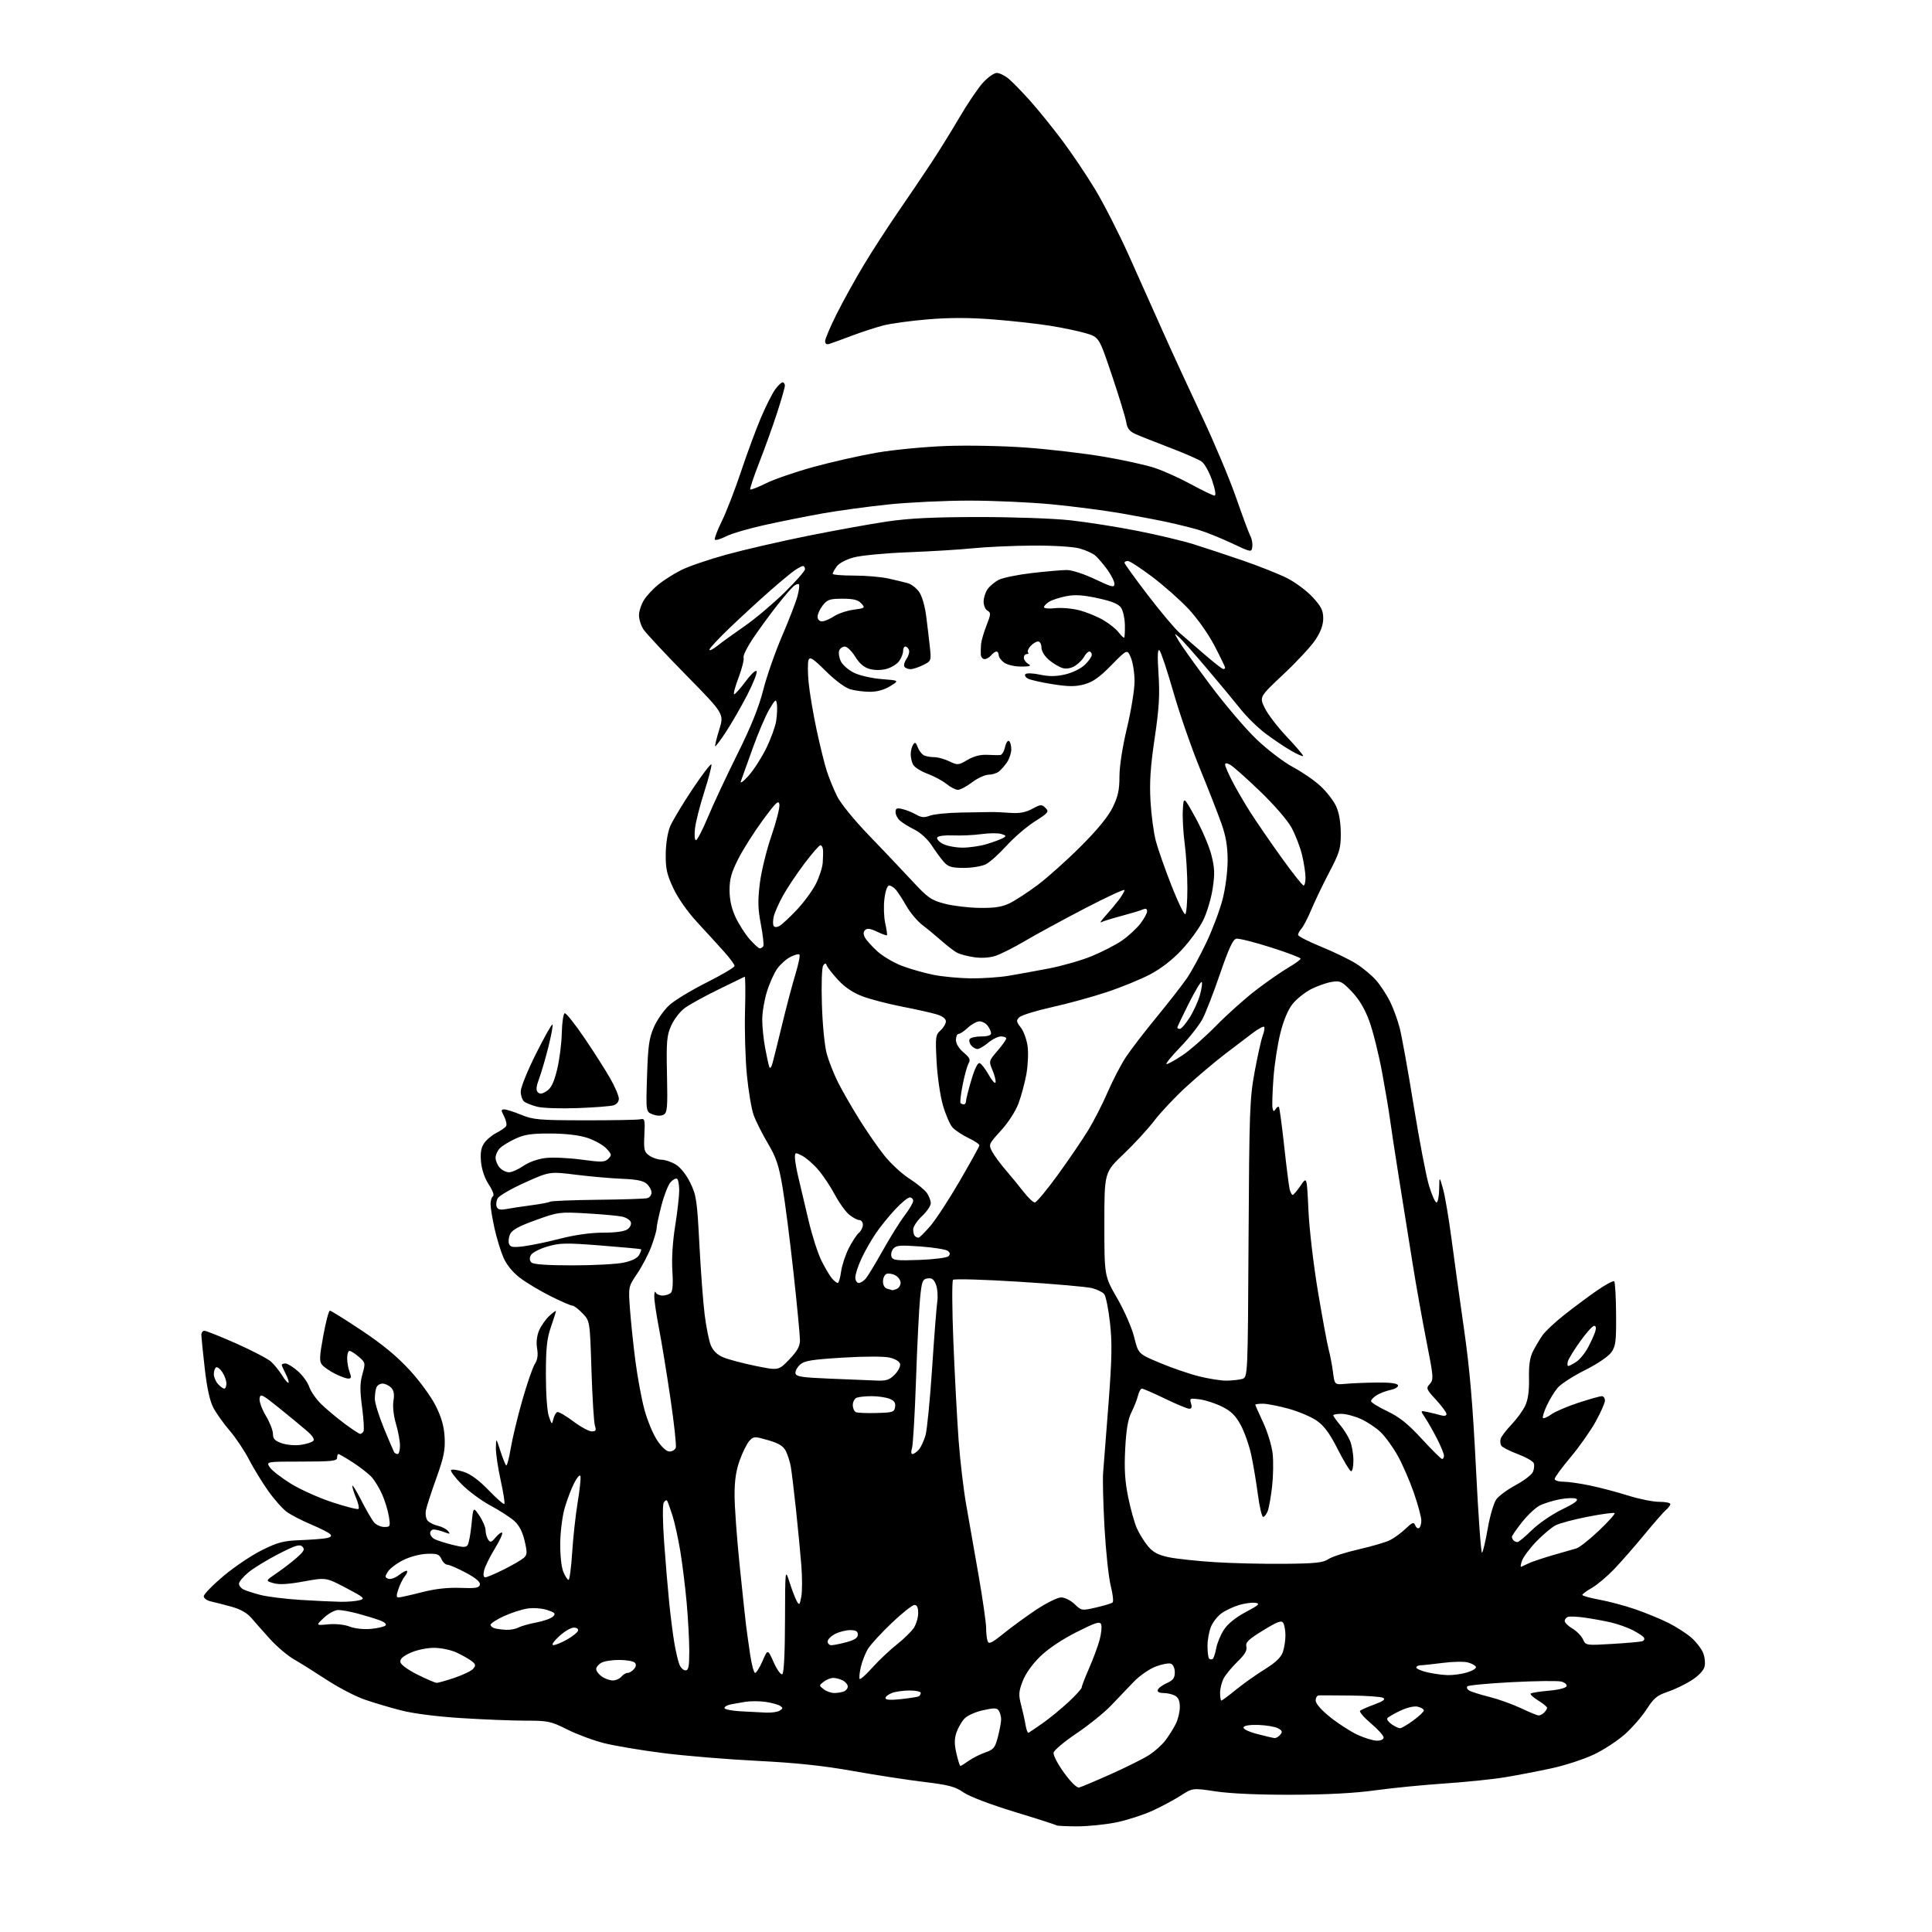 <?xml version="1.0" encoding="UTF-8" standalone="no"?>
<svg 
  version="1.1" 
  xmlns="http://www.w3.org/2000/svg" 
  xmlns:xlink="http://www.w3.org/1999/xlink" 
  xmlns:svg="http://www.w3.org/2000/svg"
  xmlns:rdf="http://www.w3.org/1999/02/22-rdf-syntax-ns#"
  xmlns:cc="http://creativecommons.org/ns#"
  xmlns:dc="http://purl.org/dc/elements/1.1/"
  viewBox="0 0 768 768"
  width="768"
  height="768"
>
<style>svg {background-color: white; }</style>"
<path stroke="none" fill="black" fill-rule="evenodd" d="M428.21,726.00C423.88,726.00 420.15,725.81 419.92,725.59C419.69,725.36 412.19,722.95 403.25,720.23C393.64,717.30 385.38,714.15 383.03,712.52C379.69,710.20 377.14,709.53 367.27,708.34C360.80,707.56 348.07,705.61 339.00,703.99C327.18,701.88 316.40,700.74 301.00,699.97C289.18,699.38 272.37,697.99 263.65,696.88C254.94,695.78 244.37,694.00 240.15,692.94C235.94,691.88 229.35,689.43 225.50,687.50C218.97,684.22 217.87,683.99 209.00,683.99C203.78,683.99 192.30,683.54 183.50,682.98C173.83,682.38 164.34,681.17 159.50,679.93C155.10,678.80 148.56,676.86 144.96,675.61C141.36,674.37 134.61,670.86 129.96,667.82C125.31,664.78 119.42,661.09 116.87,659.62C114.33,658.16 110.05,654.54 107.37,651.58C104.69,648.63 101.35,644.85 99.94,643.19C98.22,641.16 95.60,639.68 91.94,638.67C88.95,637.85 85.26,636.90 83.75,636.57C82.24,636.23 81.00,635.32 81.00,634.53C81.00,633.74 84.49,630.15 88.75,626.56C93.01,622.96 99.88,618.33 104.00,616.27C110.47,613.05 112.60,612.49 119.50,612.23C123.90,612.06 128.58,611.69 129.89,611.41C131.61,611.04 131.98,610.58 131.21,609.81C130.61,609.21 127.21,607.49 123.65,605.99C120.09,604.49 115.79,602.27 114.09,601.06C112.40,599.86 109.04,596.09 106.63,592.68C104.22,589.28 100.77,583.64 98.97,580.16C97.17,576.67 93.70,571.49 91.27,568.66C88.83,565.82 85.90,561.70 84.76,559.50C83.40,556.87 82.24,551.57 81.39,544.00C80.67,537.67 80.07,531.71 80.04,530.75C80.02,529.79 80.56,529.00 81.25,529.00C81.94,529.00 87.68,531.30 94.00,534.10C100.33,536.91 106.54,540.17 107.81,541.34C109.08,542.51 111.05,544.96 112.18,546.79C113.30,548.61 114.43,549.90 114.69,549.65C114.94,549.39 114.44,547.82 113.57,546.14C112.71,544.47 112.00,542.85 112.00,542.55C112.00,542.25 112.66,542.00 113.47,542.00C114.27,542.00 116.49,543.37 118.40,545.05C120.31,546.73 122.36,549.57 122.95,551.36C123.55,553.16 125.71,556.25 127.77,558.23C129.82,560.22 133.96,563.67 136.97,565.92C139.98,568.16 142.77,570.00 143.16,570.00C143.56,570.00 144.15,569.56 144.48,569.03C144.81,568.49 144.57,564.18 143.94,559.44C143.03,552.66 143.06,549.85 144.07,546.26C145.31,541.82 145.27,541.63 142.62,539.35C141.12,538.06 139.46,537.00 138.94,537.00C138.42,537.00 138.00,538.32 138.00,539.93C138.00,541.55 138.44,544.02 138.98,545.43C139.76,547.49 139.65,548.00 138.44,548.00C137.60,548.00 135.22,547.13 133.14,546.07C131.07,545.01 128.76,543.42 128.02,542.53C126.90,541.17 126.97,539.33 128.51,530.96C129.51,525.48 130.69,521.00 131.13,521.00C131.56,521.00 137.26,524.55 143.79,528.90C152.01,534.37 157.86,539.20 162.86,544.65C166.87,549.02 171.47,555.33 173.24,558.90C175.53,563.50 176.52,567.03 176.75,571.40C177.01,576.40 176.42,579.31 173.48,587.50C171.50,593.00 169.64,598.74 169.33,600.26C169.02,601.78 169.30,603.66 169.95,604.44C170.61,605.23 172.43,606.15 174.00,606.50C175.57,606.85 177.41,607.79 178.08,608.60C179.13,609.86 178.92,609.92 176.58,609.03C175.09,608.46 173.22,608.00 172.43,608.00C171.65,608.00 171.00,608.66 171.00,609.46C171.00,610.27 171.79,611.34 172.75,611.83C173.71,612.33 176.89,613.34 179.81,614.08C184.22,615.18 185.27,615.19 185.95,614.09C186.40,613.36 187.07,609.65 187.45,605.84C188.13,598.91 188.13,598.91 190.56,602.50C191.90,604.47 193.01,607.08 193.02,608.29C193.02,609.51 193.48,611.17 194.04,612.00C194.89,613.28 195.34,613.15 197.05,611.11C198.15,609.79 199.31,608.98 199.63,609.29C199.94,609.61 198.61,612.49 196.65,615.68C194.70,618.88 192.81,622.74 192.44,624.25C192.02,626.02 192.19,627.00 192.92,627.00C193.55,627.00 196.86,625.60 200.28,623.89C203.70,622.18 207.24,620.12 208.15,619.33C209.60,618.05 209.64,617.24 208.55,612.52C207.70,608.88 206.37,606.33 204.40,604.57C202.81,603.15 198.55,600.40 194.94,598.47C191.33,596.53 186.18,592.72 183.50,590.00C180.82,587.27 178.93,584.74 179.31,584.36C179.68,583.98 181.90,584.30 184.25,585.05C187.10,585.98 190.38,588.38 194.24,592.39C197.40,595.67 200.21,598.12 200.49,597.85C200.76,597.57 200.10,593.33 199.02,588.42C197.93,583.52 197.08,577.70 197.12,575.50C197.21,571.50 197.21,571.50 198.88,576.70C199.81,579.56 200.84,582.17 201.18,582.51C201.52,582.85 202.34,579.84 203.01,575.82C203.68,571.79 205.77,563.10 207.66,556.50C209.55,549.90 211.78,543.45 212.62,542.17C213.68,540.56 213.95,538.67 213.51,536.05C213.10,533.63 213.39,531.03 214.30,528.88C215.10,527.02 216.93,524.41 218.37,523.08C219.82,521.74 221.00,520.88 221.00,521.17C221.00,521.45 220.10,524.30 219.00,527.50C217.39,532.17 217.00,535.92 217.00,546.51C217.00,554.18 217.50,561.12 218.20,563.10C219.34,566.36 219.42,566.40 219.97,564.07C220.29,562.74 221.00,561.50 221.55,561.32C222.09,561.14 224.94,562.79 227.87,564.99C230.80,567.20 234.11,569.00 235.22,569.00C236.86,569.00 237.10,568.59 236.49,566.75C236.08,565.51 235.47,555.64 235.12,544.81C234.50,525.13 234.50,525.13 231.56,522.06C229.95,520.38 228.12,519.00 227.50,519.00C226.89,519.00 222.99,517.31 218.85,515.24C214.70,513.17 209.25,509.90 206.73,507.99C203.86,505.80 201.41,502.82 200.17,500.00C199.08,497.52 197.47,492.29 196.59,488.36C195.72,484.43 195.00,480.07 195.00,478.67C195.00,477.26 195.44,475.84 195.98,475.51C196.55,475.16 195.86,473.23 194.33,470.93C192.72,468.49 191.52,465.03 191.23,461.99C190.88,458.44 191.21,456.32 192.38,454.54C193.28,453.16 195.48,451.29 197.26,450.38C199.04,449.47 200.80,448.25 201.18,447.67C201.55,447.09 201.20,445.35 200.40,443.81C199.12,441.34 199.13,441.00 200.44,441.00C201.26,441.00 204.31,441.97 207.21,443.16C212.01,445.12 214.35,445.32 232.50,445.34C243.50,445.36 253.39,445.18 254.48,444.94C256.33,444.53 256.44,444.96 256.15,451.13C255.86,457.12 256.06,457.93 258.14,459.38C259.41,460.27 261.58,461.00 262.97,461.00C264.36,461.01 266.91,461.87 268.64,462.92C270.51,464.06 272.83,466.99 274.40,470.20C276.80,475.11 277.11,477.18 278.01,494.54C278.55,504.97 279.49,517.55 280.10,522.50C280.71,527.45 281.82,532.98 282.57,534.79C283.48,536.98 285.12,538.57 287.52,539.57C289.49,540.40 295.24,541.92 300.30,542.96C309.49,544.84 309.49,544.84 313.75,540.40C316.96,537.05 318.00,535.17 318.00,532.73C318.00,530.95 316.85,518.92 315.44,506.00C314.03,493.07 312.06,477.73 311.07,471.89C309.57,463.10 308.56,460.11 305.17,454.39C302.92,450.60 300.39,445.54 299.55,443.15C298.71,440.76 297.51,433.64 296.90,427.32C296.28,421.01 295.95,409.58 296.16,401.91C296.37,394.25 296.31,388.11 296.02,388.25C295.73,388.40 291.00,390.71 285.50,393.38C280.00,396.06 273.98,399.38 272.13,400.76C270.28,402.15 267.87,405.29 266.79,407.75C265.05,411.68 264.85,414.01 265.14,427.19C265.42,440.29 265.26,442.28 263.81,443.09C262.78,443.66 261.15,443.63 259.45,442.98C256.75,441.95 256.75,441.95 257.21,427.73C257.59,415.74 258.02,412.67 259.95,408.26C261.21,405.38 263.98,401.44 266.11,399.52C268.23,397.60 274.93,393.55 280.99,390.51C287.04,387.47 292.00,384.53 292.00,383.97C292.00,383.41 290.09,380.83 287.76,378.23C285.43,375.63 280.65,370.40 277.14,366.60C273.33,362.49 269.51,357.04 267.66,353.10C265.08,347.60 264.58,345.34 264.64,339.50C264.68,335.37 265.40,330.86 266.39,328.50C267.32,326.30 271.31,319.64 275.27,313.70C279.23,307.76 282.62,303.35 282.80,303.89C282.98,304.44 281.72,309.30 279.99,314.69C278.26,320.09 276.59,326.64 276.28,329.25C275.97,331.91 276.13,334.00 276.65,334.00C277.16,334.00 279.31,329.84 281.44,324.75C283.56,319.66 288.80,308.45 293.09,299.84C298.53,288.90 301.63,281.21 303.38,274.34C304.75,268.93 308.11,259.29 310.85,252.92C313.59,246.55 316.35,239.41 316.98,237.07C317.61,234.72 317.89,232.55 317.59,232.26C317.29,231.96 316.35,232.30 315.49,233.01C314.63,233.72 311.76,237.05 309.11,240.40C306.45,243.76 302.21,249.54 299.68,253.26C297.14,256.98 295.30,260.62 295.58,261.36C295.87,262.09 294.97,265.69 293.59,269.35C292.22,273.01 291.42,276.00 291.83,276.00C292.24,276.00 294.32,273.65 296.47,270.79C298.71,267.78 300.54,266.12 300.79,266.86C301.02,267.57 299.32,271.83 297.00,276.33C294.68,280.82 290.95,287.31 288.71,290.74C286.47,294.17 284.49,296.82 284.30,296.63C284.12,296.45 284.84,293.48 285.91,290.03C287.86,283.77 287.86,283.77 272.74,268.37C264.42,259.90 256.81,251.74 255.82,250.23C254.82,248.73 254.01,246.20 254.01,244.62C254.00,243.03 254.88,240.31 255.96,238.57C257.03,236.83 259.64,234.02 261.74,232.33C263.85,230.64 267.90,228.07 270.75,226.63C273.59,225.19 281.68,222.42 288.71,220.48C295.75,218.54 310.27,215.19 321.00,213.03C331.73,210.88 345.90,208.31 352.50,207.33C361.41,206.02 370.81,205.55 389.00,205.53C402.68,205.52 418.80,206.09 425.50,206.83C432.10,207.55 444.02,209.43 452.00,211.00C459.98,212.57 470.10,214.98 474.50,216.35C478.90,217.73 487.73,220.65 494.13,222.85C500.52,225.05 508.42,228.19 511.67,229.83C514.91,231.47 519.47,234.87 521.79,237.38C525.22,241.11 526.00,242.67 526.00,245.81C526.00,248.44 525.02,251.14 522.90,254.34C521.20,256.91 515.48,263.07 510.21,268.02C500.61,277.02 500.61,277.02 502.76,281.44C503.94,283.88 507.85,288.99 511.45,292.80C515.05,296.62 518.00,300.07 518.00,300.47C518.00,300.86 515.86,299.95 513.25,298.44C510.64,296.92 506.05,293.84 503.05,291.58C500.06,289.33 495.64,285.01 493.23,281.99C490.83,278.97 484.78,271.67 479.78,265.77C474.79,259.87 469.79,254.24 468.68,253.27C466.67,251.50 466.67,251.50 468.58,254.81C469.64,256.63 475.27,264.51 481.11,272.31C486.94,280.11 495.27,289.88 499.61,294.00C503.95,298.12 510.40,303.04 513.95,304.92C517.50,306.80 522.41,310.17 524.85,312.42C527.30,314.66 530.12,318.30 531.13,320.50C532.31,323.08 532.96,326.88 532.98,331.23C533.00,337.30 532.55,338.80 528.41,346.73C525.88,351.55 522.69,358.20 521.31,361.50C519.93,364.80 518.17,368.21 517.40,369.08C516.63,369.95 516.00,371.10 516.00,371.63C516.00,372.17 520.16,374.30 525.25,376.37C530.34,378.45 536.63,381.50 539.22,383.16C541.82,384.82 545.31,387.73 546.97,389.62C548.64,391.52 551.09,395.23 552.43,397.86C553.76,400.49 555.54,405.31 556.38,408.57C557.23,411.83 559.74,425.75 561.96,439.50C564.19,453.25 566.92,467.54 568.03,471.25C569.15,474.96 570.49,478.00 571.03,478.00C571.56,478.00 572.04,475.64 572.09,472.75C572.18,467.50 572.18,467.50 573.60,472.50C574.39,475.25 575.91,484.25 577.00,492.50C578.08,500.75 580.33,516.95 581.99,528.50C584.24,544.13 585.45,558.26 586.72,583.74C587.65,602.57 588.74,617.65 589.14,617.24C589.54,616.83 590.57,612.45 591.42,607.50C592.28,602.55 593.81,597.38 594.82,596.00C595.82,594.62 599.30,592.07 602.55,590.33C605.80,588.58 608.86,586.24 609.35,585.13C609.85,584.02 610.00,582.45 609.70,581.65C609.39,580.85 606.52,579.22 603.33,578.02C600.14,576.83 597.19,575.32 596.79,574.68C596.38,574.03 596.27,572.77 596.55,571.89C596.82,571.00 598.75,568.48 600.84,566.29C602.92,564.10 605.37,560.74 606.28,558.82C607.42,556.42 607.90,552.99 607.80,547.91C607.70,542.51 608.15,539.55 609.47,537.00C610.46,535.08 612.15,532.25 613.22,530.72C614.30,529.20 618.17,525.57 621.84,522.67C625.50,519.77 631.32,515.44 634.76,513.05C638.21,510.65 641.32,508.99 641.68,509.35C642.04,509.71 642.37,515.59 642.42,522.42C642.49,533.44 642.27,535.16 640.45,537.67C639.28,539.28 634.74,542.32 629.95,544.71C625.30,547.03 620.45,550.18 619.16,551.71C617.87,553.25 615.92,556.45 614.83,558.83C613.73,561.22 613.07,563.40 613.36,563.69C613.65,563.98 615.16,563.31 616.71,562.21C618.26,561.10 623.11,559.03 627.49,557.60C631.86,556.17 636.02,555.00 636.72,555.00C637.43,555.00 637.99,555.79 637.99,556.75C637.98,557.71 636.29,561.52 634.24,565.22C632.18,568.91 627.69,575.28 624.25,579.36C620.81,583.45 618.00,587.29 618.00,587.90C618.00,588.50 619.55,589.00 621.43,589.00C623.32,589.00 628.16,589.69 632.18,590.54C636.21,591.38 643.01,593.18 647.30,594.54C651.59,595.89 657.11,597.00 659.55,597.00C662.00,597.00 664.00,597.39 664.00,597.88C664.00,598.36 663.25,599.37 662.34,600.13C661.43,600.88 657.54,605.33 653.69,610.00C649.84,614.67 644.40,620.89 641.60,623.81C638.79,626.73 634.81,630.08 632.75,631.24C630.69,632.41 629.00,633.66 629.00,634.01C629.00,634.36 632.04,635.21 635.75,635.89C639.46,636.57 645.88,638.28 650.00,639.69C654.12,641.11 660.07,643.55 663.21,645.12C666.35,646.70 670.45,649.34 672.33,650.99C674.21,652.64 676.31,655.33 676.99,656.98C677.67,658.62 677.94,661.11 677.58,662.52C677.19,664.09 675.15,666.22 672.33,668.01C669.79,669.62 665.51,671.67 662.83,672.56C658.77,673.90 657.39,675.05 654.64,679.34C652.82,682.19 648.95,686.66 646.03,689.29C643.10,691.91 637.52,695.58 633.61,697.43C629.70,699.29 622.23,701.74 617.00,702.88C611.77,704.02 603.45,705.63 598.50,706.45C593.55,707.28 582.65,708.40 574.29,708.96C565.92,709.52 553.54,710.74 546.79,711.67C538.60,712.81 527.49,713.40 513.50,713.44C500.36,713.48 489.06,712.98 483.30,712.11C474.10,710.72 474.10,710.72 469.27,713.83C466.62,715.53 461.51,718.25 457.92,719.88C454.34,721.51 447.96,723.55 443.75,724.42C439.53,725.29 432.54,726.00 428.21,726.00zM429.00,710.56C429.82,710.35 435.45,707.98 441.50,705.28C447.55,702.58 454.38,699.18 456.67,697.72C458.96,696.27 461.95,693.60 463.30,691.79C464.66,689.98 466.49,687.06 467.38,685.30C468.27,683.54 469.00,680.52 469.00,678.58C469.00,676.13 468.41,674.76 467.07,674.04C466.00,673.47 463.94,673.00 462.48,673.00C460.82,673.00 459.98,672.53 460.23,671.75C460.44,671.06 462.05,669.86 463.81,669.07C466.32,667.95 467.00,667.03 467.00,664.79C467.00,663.15 466.35,661.69 465.46,661.35C464.62,661.02 461.87,661.54 459.35,662.50C456.83,663.47 452.91,666.20 450.64,668.58C448.36,670.96 444.29,675.21 441.60,678.03C438.90,680.85 432.75,685.81 427.93,689.05C423.10,692.29 419.00,695.75 418.81,696.72C418.62,697.70 420.50,701.30 422.98,704.71C425.75,708.52 428.08,710.78 429.00,710.56zM381.77,702.00C382.00,702.00 383.48,701.08 385.05,699.96C386.63,698.84 389.60,697.34 391.66,696.63C394.99,695.48 395.56,694.77 396.69,690.41C397.39,687.71 397.96,684.60 397.97,683.50C397.97,682.40 397.56,680.86 397.07,680.07C396.31,678.87 395.30,678.84 390.72,679.86C387.57,680.57 384.43,682.01 383.27,683.29C382.18,684.51 380.78,686.99 380.17,688.81C379.35,691.25 379.36,693.42 380.20,697.06C380.83,699.78 381.53,702.00 381.77,702.00zM547.25,691.94C548.91,691.98 550.00,691.47 550.00,690.66C550.00,689.92 547.72,687.39 544.92,685.03C542.13,682.68 540.22,680.43 540.67,680.04C541.13,679.65 543.70,678.52 546.39,677.53C549.90,676.24 550.86,675.50 549.82,674.92C549.03,674.48 543.23,674.06 536.94,674.00C530.65,673.94 524.94,673.91 524.25,673.94C523.56,673.97 523.00,674.89 523.00,675.99C523.00,677.20 525.23,679.76 528.75,682.58C531.91,685.12 536.75,688.25 539.50,689.54C542.25,690.83 545.74,691.91 547.25,691.94zM506.63,690.90C507.25,690.96 508.29,690.36 508.94,689.57C509.89,688.42 509.71,687.91 508.02,687.01C506.86,686.39 503.39,685.80 500.31,685.69C496.89,685.57 494.56,685.94 494.31,686.63C494.08,687.29 496.32,688.39 499.71,689.28C502.89,690.12 506.01,690.85 506.63,690.90zM408.86,688.80C409.21,688.63 411.74,686.92 414.47,685.00C417.21,683.08 421.82,679.30 424.72,676.60C427.63,673.91 430.00,671.29 430.00,670.77C430.00,670.26 431.33,666.81 432.95,663.11C434.58,659.41 436.45,654.34 437.12,651.84C437.79,649.35 438.06,646.60 437.73,645.73C437.22,644.41 435.62,644.91 427.86,648.83C422.16,651.70 416.63,655.42 413.47,658.50C410.34,661.55 407.64,665.37 406.52,668.30C404.93,672.48 404.85,673.72 405.92,677.80C406.60,680.39 407.40,683.98 407.69,685.80C407.99,687.61 408.52,688.96 408.86,688.80zM556.53,687.00C557.12,687.00 559.49,685.61 561.80,683.91C564.11,682.22 566.00,680.42 566.00,679.93C566.00,679.44 564.94,678.77 563.64,678.45C562.21,678.09 559.46,678.71 556.63,680.04C554.07,681.25 551.75,682.60 551.47,683.05C551.19,683.50 551.97,684.57 553.21,685.43C554.44,686.29 555.93,687.00 556.53,687.00zM611.55,681.91C612.13,681.96 613.14,681.46 613.80,680.80C614.46,680.14 615.00,679.28 615.00,678.88C615.00,678.49 613.40,677.18 611.45,675.97C609.49,674.76 608.15,673.52 608.45,673.22C608.76,672.91 612.01,672.40 615.67,672.08C619.55,671.74 622.51,670.99 622.74,670.29C622.96,669.62 622.00,668.79 620.60,668.44C619.20,668.09 610.42,668.20 601.08,668.68C591.74,669.17 583.75,669.91 583.33,670.34C582.90,670.76 583.21,671.51 584.00,672.00C584.80,672.49 588.38,673.63 591.97,674.52C595.56,675.42 601.20,677.43 604.50,678.99C607.80,680.55 610.97,681.87 611.55,681.91zM304.50,680.79C306.70,680.89 309.18,680.53 310.00,679.98C311.28,679.14 311.29,678.87 310.08,678.09C309.31,677.59 306.74,676.89 304.38,676.53C302.02,676.18 298.39,676.17 296.30,676.50C294.21,676.84 291.49,677.32 290.25,677.58C289.01,677.83 288.00,678.46 288.00,678.97C288.00,679.48 290.81,680.06 294.25,680.26C297.69,680.45 302.30,680.69 304.50,680.79zM358.25,675.42C361.69,675.04 364.84,674.55 365.25,674.31C365.66,674.07 366.00,673.46 366.00,672.94C366.00,672.42 364.00,672.00 361.57,672.00C359.13,672.00 355.98,672.44 354.57,672.98C353.15,673.51 352.00,674.43 352.00,675.02C352.00,675.75 354.04,675.88 358.25,675.42zM485.51,676.00C485.80,676.00 488.43,674.04 491.36,671.65C494.30,669.26 499.44,665.62 502.79,663.55C507.01,660.94 509.20,658.86 509.94,656.75C510.52,655.07 510.99,652.08 510.98,650.10C510.98,648.12 510.58,645.88 510.09,645.12C509.40,644.02 507.77,644.63 502.08,648.12C496.24,651.71 495.04,652.87 495.45,654.57C495.81,656.06 494.81,657.75 491.89,660.57C489.66,662.73 487.20,665.72 486.42,667.20C485.64,668.69 485.00,671.27 485.00,672.95C485.00,674.63 485.23,676.00 485.51,676.00zM331.61,673.00C332.83,673.00 334.55,672.73 335.42,672.39C336.29,672.06 337.00,671.18 337.00,670.43C337.00,669.68 336.13,668.60 335.07,668.04C334.00,667.47 332.29,667.00 331.26,667.00C330.23,667.00 328.51,667.67 327.44,668.50C325.52,669.98 325.52,670.02 327.44,671.50C328.51,672.33 330.38,673.00 331.61,673.00zM173.56,668.96C174.14,668.98 177.37,668.07 180.74,666.93C184.11,665.79 187.45,664.17 188.15,663.32C189.21,662.04 189.09,661.53 187.46,660.28C186.38,659.46 183.70,657.94 181.50,656.91C179.27,655.87 175.29,655.04 172.50,655.04C169.67,655.04 165.63,655.89 163.17,657.01C160.10,658.40 158.94,659.48 159.17,660.74C159.36,661.76 162.24,663.85 166.00,665.71C169.57,667.48 172.98,668.94 173.56,668.96zM243.60,668.00C244.79,668.00 246.32,667.33 247.00,666.50C247.68,665.67 248.81,665.00 249.50,665.00C250.19,665.00 251.33,664.31 252.04,663.46C252.90,662.42 252.99,661.59 252.30,660.90C251.74,660.34 249.02,659.87 246.26,659.85C243.49,659.83 240.27,660.32 239.11,660.94C237.95,661.56 237.00,662.70 237.00,663.48C237.00,664.25 238.00,665.59 239.22,666.44C240.44,667.30 242.41,668.00 243.60,668.00zM346.88,662.79C349.42,659.97 353.75,655.88 356.50,653.71C359.25,651.54 362.28,648.58 363.24,647.13C364.20,645.68 364.99,643.04 364.99,641.25C365.00,639.03 364.53,638.00 363.50,638.00C362.68,638.00 358.63,641.20 354.51,645.12C350.39,649.04 346.14,653.66 345.06,655.40C343.99,657.14 342.69,660.44 342.17,662.73C341.66,665.02 341.47,667.13 341.75,667.41C342.03,667.70 344.34,665.62 346.88,662.79zM310.98,665.51C311.62,665.12 312.02,657.17 312.05,644.19C312.11,623.50 312.11,623.50 313.87,629.02C314.84,632.05 316.13,635.41 316.73,636.49C317.71,638.24 317.90,638.05 318.53,634.69C318.92,632.63 318.92,627.02 318.54,622.22C318.16,617.43 317.20,607.42 316.41,600.00C315.61,592.58 314.69,584.92 314.35,583.00C314.01,581.08 313.12,578.30 312.38,576.82C311.37,574.82 309.60,573.74 305.36,572.50C299.98,570.94 299.61,570.95 297.96,572.68C297.01,573.68 295.28,577.10 294.12,580.29C292.60,584.43 292.00,588.42 292.00,594.29C292.00,598.81 292.90,611.28 294.00,622.01C295.10,632.73 296.25,643.52 296.56,646.00C296.87,648.48 297.60,653.76 298.20,657.75C298.79,661.74 299.68,665.00 300.17,665.00C300.67,665.00 302.00,662.86 303.13,660.25C305.20,655.50 305.20,655.50 307.57,660.82C308.90,663.79 310.40,665.87 310.98,665.51zM575.38,665.88C577.52,665.95 581.02,665.48 583.16,664.83C585.30,664.19 586.90,663.20 586.71,662.64C586.52,662.07 585.09,661.27 583.53,660.85C581.98,660.43 577.50,660.51 573.60,661.02C569.69,661.52 565.71,661.95 564.75,661.97C563.79,661.99 563.00,662.39 563.00,662.86C563.00,663.33 564.91,664.18 567.25,664.74C569.59,665.30 573.25,665.81 575.38,665.88zM272.48,664.00C273.71,664.00 274.00,662.53 274.00,656.25C273.99,651.99 273.52,643.33 272.95,637.00C272.38,630.67 271.23,621.45 270.41,616.50C269.59,611.55 268.20,605.25 267.33,602.50C266.45,599.75 265.51,597.10 265.23,596.62C264.95,596.14 264.33,596.45 263.85,597.31C263.34,598.21 263.41,604.91 264.01,613.19C264.57,621.06 265.50,632.00 266.06,637.50C266.62,643.00 267.54,650.13 268.10,653.35C268.66,656.56 269.53,660.28 270.04,661.60C270.54,662.92 271.64,664.00 272.48,664.00zM482.03,659.48C482.44,659.23 483.08,657.33 483.45,655.26C483.83,653.19 485.21,649.85 486.53,647.83C488.06,645.49 491.19,642.95 495.19,640.83C500.48,638.01 501.07,637.45 499.02,637.15C497.68,636.96 494.77,637.35 492.54,638.02C490.32,638.68 487.21,640.14 485.64,641.26C484.06,642.38 482.15,644.79 481.39,646.62C480.62,648.44 480.00,651.90 480.00,654.30C480.00,656.70 480.29,658.95 480.64,659.31C480.99,659.66 481.62,659.74 482.03,659.48zM220.00,653.96C220.82,653.96 223.27,652.96 225.42,651.73C227.58,650.51 229.53,648.94 229.76,648.25C230.00,647.52 229.30,647.00 228.07,647.00C226.91,647.00 224.29,648.56 222.24,650.47C219.97,652.58 219.09,653.95 220.00,653.96zM330.49,654.00C331.30,654.00 334.00,653.46 336.49,652.79C339.71,651.93 341.00,651.07 341.00,649.79C341.00,648.46 340.22,648.00 337.95,648.00C336.27,648.00 333.57,648.69 331.95,649.53C330.33,650.36 329.00,651.71 329.00,652.53C329.00,653.34 329.67,654.00 330.49,654.00zM398.86,649.41C401.96,646.89 407.82,642.61 411.88,639.91C415.94,637.21 420.41,635.00 421.82,635.00C423.24,635.00 425.64,636.19 427.17,637.67C429.92,640.30 430.03,640.31 435.73,639.00C438.90,638.27 441.85,637.38 442.27,637.01C442.70,636.65 442.37,633.68 441.54,630.43C440.71,627.17 439.60,616.75 439.06,607.27C438.53,597.80 438.28,587.90 438.52,585.27C438.75,582.65 439.71,570.38 440.65,558.00C442.02,539.78 442.13,533.63 441.22,525.67C440.61,520.26 439.58,515.20 438.94,514.42C438.29,513.65 436.13,512.58 434.13,512.06C432.14,511.53 419.07,510.38 405.09,509.51C391.12,508.63 379.31,508.29 378.85,508.75C378.39,509.21 378.45,520.36 378.99,533.54C379.52,546.72 380.46,564.25 381.06,572.50C381.67,580.75 383.05,592.45 384.14,598.50C385.22,604.55 387.44,617.15 389.05,626.50C390.67,635.85 392.00,645.15 392.00,647.17C392.00,649.19 392.27,651.55 392.61,652.42C393.09,653.69 394.31,653.10 398.86,649.41zM640.94,653.48C646.75,653.13 652.09,652.66 652.81,652.43C653.54,652.20 653.84,651.55 653.50,650.99C653.15,650.43 651.13,649.09 649.02,648.01C646.90,646.93 643.00,645.55 640.34,644.93C637.68,644.32 633.02,643.47 630.00,643.04C626.98,642.61 623.94,642.48 623.25,642.74C622.56,643.00 622.00,643.74 622.00,644.39C622.00,645.04 623.38,646.38 625.06,647.38C626.75,648.37 628.63,650.30 629.25,651.65C630.37,654.10 630.41,654.11 640.94,653.48zM147.42,647.51C150.13,647.26 152.75,646.65 153.25,646.15C153.79,645.61 152.80,644.76 150.83,644.05C149.00,643.38 145.12,642.20 142.20,641.42C139.29,640.64 135.81,640.00 134.47,640.00C133.12,640.00 130.57,641.38 128.77,643.08C125.50,646.16 125.50,646.16 130.50,645.70C133.45,645.42 136.93,645.79 139.00,646.60C141.04,647.39 144.55,647.77 147.42,647.51zM201.32,647.88C202.86,647.95 204.99,647.54 206.04,646.98C207.09,646.42 210.31,645.51 213.21,644.96C216.10,644.41 219.08,643.35 219.84,642.59C221.00,641.43 220.64,641.04 217.53,640.01C215.43,639.32 212.05,639.06 209.67,639.42C207.37,639.77 203.13,641.14 200.24,642.48C197.36,643.81 195.00,645.35 195.00,645.88C195.00,646.42 195.79,647.06 196.75,647.31C197.71,647.56 199.77,647.82 201.32,647.88zM135.50,636.74C138.25,636.77 141.62,636.48 143.00,636.10C145.26,635.47 144.73,634.99 137.54,631.22C129.58,627.04 129.58,627.04 120.75,628.65C114.53,629.79 110.98,629.99 108.71,629.33C105.50,628.39 105.50,628.39 109.85,625.44C112.24,623.82 115.84,621.07 117.85,619.31C120.84,616.70 121.27,615.89 120.21,614.82C119.15,613.75 117.45,614.27 110.71,617.73C106.19,620.04 100.81,623.34 98.75,625.04C96.69,626.75 95.00,628.77 95.00,629.54C95.00,630.30 95.79,631.33 96.75,631.82C97.71,632.31 100.75,633.29 103.50,634.01C106.25,634.72 113.45,635.61 119.50,635.99C125.55,636.37 132.75,636.70 135.50,636.74zM158.46,635.00C159.13,635.00 163.24,634.08 167.59,632.96C172.97,631.58 177.89,631.02 182.97,631.21C189.14,631.45 190.49,631.22 190.76,629.91C190.98,628.84 189.14,627.29 185.15,625.16C181.89,623.42 178.60,622.00 177.85,622.00C177.09,622.00 176.03,620.99 175.48,619.75C174.63,617.83 173.79,617.52 169.70,617.67C166.97,617.76 162.91,618.84 160.27,620.17C157.72,621.45 154.99,623.51 154.20,624.74C152.94,626.71 152.96,627.05 154.36,627.58C155.24,627.92 157.12,627.26 158.62,626.08C160.10,624.92 161.53,624.19 161.80,624.46C162.06,624.73 161.67,625.69 160.92,626.59C160.17,627.49 159.04,629.76 158.40,631.62C157.49,634.25 157.51,635.00 158.46,635.00zM226.00,628.00C226.42,628.00 227.06,623.16 227.44,617.25C227.81,611.34 228.79,602.33 229.63,597.23C230.47,592.13 230.96,587.40 230.73,586.73C230.50,586.05 229.39,587.31 228.25,589.53C227.11,591.75 225.42,596.19 224.49,599.39C223.55,602.60 222.75,608.92 222.70,613.44C222.65,618.16 223.17,623.00 223.93,624.82C224.65,626.57 225.58,628.00 226.00,628.00zM604.74,622.80C605.16,622.60 606.62,621.93 608.00,621.30C609.38,620.68 613.65,619.26 617.50,618.14C621.35,617.02 625.45,615.84 626.61,615.53C627.78,615.21 631.80,612.04 635.55,608.49C639.30,604.94 642.12,601.79 641.83,601.49C641.53,601.20 636.77,601.83 631.23,602.91C625.70,603.98 619.90,605.53 618.34,606.35C616.78,607.17 613.39,610.02 610.81,612.67C608.23,615.33 605.63,618.78 605.05,620.34C604.46,621.90 604.33,623.01 604.74,622.80zM510.50,621.64C522.86,621.53 525.94,621.20 528.02,619.79C529.41,618.84 534.81,617.10 540.02,615.91C545.23,614.72 550.85,613.08 552.50,612.26C554.15,611.44 556.95,609.40 558.72,607.72C561.46,605.12 562.03,604.91 562.57,606.33C562.92,607.24 563.61,607.74 564.10,607.44C564.60,607.13 565.00,605.78 565.00,604.44C565.00,603.10 563.65,598.11 562.01,593.35C560.36,588.60 557.47,581.96 555.58,578.61C553.70,575.25 550.66,571.06 548.83,569.31C547.00,567.55 543.48,565.20 541.00,564.08C538.52,562.96 535.04,562.03 533.25,562.02C531.46,562.01 530.00,562.27 530.00,562.61C530.00,562.94 531.19,564.63 532.65,566.36C534.11,568.09 535.91,570.95 536.65,572.72C537.39,574.49 538.00,578.01 538.00,580.55C538.00,583.11 537.57,585.02 537.02,584.83C536.49,584.65 534.11,580.69 531.74,576.03C528.59,569.82 526.38,566.81 523.47,564.77C521.29,563.24 516.24,561.10 512.26,560.00C508.28,558.90 503.67,558.00 502.01,558.00C500.36,558.00 499.00,558.17 499.00,558.39C499.00,558.60 500.41,561.80 502.14,565.49C503.87,569.19 505.56,574.75 505.90,577.85C506.24,580.96 506.14,586.82 505.68,590.89C505.22,594.95 504.44,599.33 503.95,600.64C503.45,601.94 502.63,603.00 502.13,603.00C501.62,603.00 500.69,599.06 500.05,594.25C499.42,589.44 498.24,582.35 497.42,578.50C496.61,574.65 494.71,569.25 493.22,566.50C491.15,562.69 489.37,560.94 485.78,559.16C483.19,557.87 479.20,556.57 476.92,556.26C473.03,555.74 472.81,555.84 473.45,557.85C473.92,559.34 473.71,560.00 472.76,560.00C472.01,560.00 467.67,558.20 463.12,556.00C458.57,553.80 454.44,552.00 453.94,552.00C453.45,552.00 452.74,553.24 452.38,554.75C452.01,556.26 450.85,559.24 449.78,561.36C448.39,564.13 447.69,568.22 447.29,575.88C446.87,583.82 447.16,588.70 448.44,595.02C449.38,599.68 450.94,605.30 451.91,607.50C452.89,609.70 454.90,612.93 456.38,614.69C458.42,617.10 460.41,618.15 464.62,619.03C467.68,619.66 475.87,620.54 482.84,620.98C489.80,621.43 502.25,621.72 510.50,621.64zM603.22,613.00C603.71,613.00 606.28,610.86 608.94,608.25C611.61,605.62 616.95,601.96 620.90,600.05C625.91,597.62 627.61,596.36 626.62,595.81C625.84,595.37 622.91,595.45 620.10,595.98C617.30,596.51 613.65,597.65 612.01,598.50C610.36,599.35 607.21,602.33 605.00,605.11C602.80,607.90 601.00,610.51 601.00,610.92C601.00,611.33 601.30,611.97 601.67,612.33C602.03,612.70 602.73,613.00 603.22,613.00zM152.78,607.00C155.13,607.00 155.22,606.78 154.58,602.79C154.21,600.48 153.01,596.55 151.91,594.05C150.80,591.56 148.91,588.45 147.70,587.13C146.49,585.81 143.16,583.21 140.30,581.36C137.44,579.51 134.85,578.00 134.55,578.00C134.25,578.00 134.00,578.67 134.00,579.50C134.00,580.76 131.76,581.00 119.88,581.00C105.76,581.00 105.76,581.00 107.23,583.25C108.04,584.49 111.80,587.42 115.58,589.76C119.36,592.10 126.84,595.46 132.19,597.21C137.55,598.97 142.20,600.14 142.52,599.81C142.85,599.48 142.42,597.54 141.56,595.49C140.70,593.43 140.02,591.25 140.05,590.63C140.08,590.01 141.70,592.65 143.66,596.50C145.62,600.35 147.92,604.29 148.77,605.25C149.62,606.21 151.42,607.00 152.78,607.00zM573.25,579.97C573.66,579.99 574.00,579.39 574.00,578.64C574.00,577.89 572.76,574.86 571.24,571.89C569.72,568.93 567.59,565.19 566.51,563.58C564.55,560.66 564.55,560.66 567.52,561.31C569.16,561.66 571.51,562.24 572.75,562.59C574.14,562.99 575.00,562.80 575.00,562.09C575.00,561.47 573.14,558.93 570.86,556.46C566.95,552.22 566.81,551.87 568.38,550.13C569.93,548.42 569.85,547.33 567.09,533.40C565.47,525.20 562.98,511.30 561.57,502.50C560.16,493.70 557.68,478.18 556.06,468.00C554.44,457.82 552.83,447.25 552.48,444.50C552.13,441.75 550.74,433.52 549.39,426.20C548.03,418.89 545.74,409.70 544.28,405.79C542.51,400.99 540.24,397.20 537.36,394.19C533.41,390.07 532.79,389.77 529.33,390.33C527.28,390.67 523.59,391.97 521.15,393.22C518.71,394.48 515.43,397.09 513.87,399.03C512.05,401.27 510.28,405.46 508.99,410.58C507.87,414.99 506.62,423.09 506.22,428.57C505.81,434.05 505.64,439.38 505.84,440.41C506.12,441.88 506.39,441.99 507.05,440.92C507.51,440.17 508.10,439.77 508.37,440.03C508.63,440.29 509.58,447.26 510.47,455.50C511.37,463.75 512.36,471.51 512.66,472.75C512.97,473.99 513.51,475.00 513.86,474.99C514.21,474.99 515.62,473.33 517.00,471.31C519.50,467.63 519.50,467.63 520.12,481.06C520.46,488.55 522.15,502.92 523.92,513.50C525.68,523.95 527.59,534.30 528.18,536.50C528.77,538.70 529.54,542.75 529.89,545.50C530.54,550.50 530.54,550.50 535.02,550.08C537.48,549.85 543.06,549.63 547.41,549.58C552.59,549.53 555.46,549.90 555.72,550.66C555.93,551.31 554.65,552.12 552.80,552.51C550.99,552.89 548.49,553.84 547.25,554.62C546.01,555.40 545.00,556.46 545.00,556.97C545.00,557.48 547.90,559.28 551.45,560.98C556.34,563.31 559.65,565.96 565.20,572.00C569.21,576.37 572.84,579.96 573.25,579.97zM158.06,578.00C158.58,578.00 159.00,576.51 159.00,574.68C159.00,572.86 158.28,568.94 157.40,565.99C156.45,562.77 156.05,559.11 156.40,556.88C156.83,554.20 156.56,552.70 155.43,551.57C154.56,550.71 153.04,550.00 152.04,550.00C151.03,550.00 149.94,550.71 149.61,551.58C149.27,552.45 149.00,554.47 149.00,556.07C149.00,557.67 150.63,562.92 152.61,567.74C154.60,572.56 156.43,576.84 156.67,577.25C156.92,577.66 157.54,578.00 158.06,578.00zM362.73,578.00C363.26,578.00 364.39,577.21 365.25,576.25C366.10,575.29 367.30,572.70 367.92,570.50C368.53,568.30 369.70,556.38 370.52,544.00C371.33,531.62 372.26,519.70 372.57,517.50C372.89,515.30 372.66,512.23 372.07,510.68C371.26,508.56 370.44,507.94 368.75,508.18C366.73,508.47 366.42,509.26 365.75,516.00C365.33,520.12 364.60,534.75 364.13,548.50C363.66,562.25 362.93,574.51 362.52,575.75C362.09,577.05 362.17,578.00 362.73,578.00zM266.13,577.00C267.19,577.00 268.32,576.34 268.63,575.52C268.94,574.71 267.98,565.82 266.49,555.77C265.01,545.72 262.94,533.10 261.90,527.71C260.85,522.33 260.04,516.71 260.08,515.21C260.12,513.72 260.38,513.06 260.66,513.75C260.94,514.44 262.16,515.00 263.38,515.00C264.60,515.00 266.09,514.51 266.70,513.90C267.40,513.20 267.61,510.05 267.28,505.15C266.96,500.42 267.38,493.64 268.38,487.38C269.27,481.82 270.00,475.43 270.00,473.19C270.00,470.95 269.61,468.88 269.13,468.58C268.66,468.29 267.50,468.90 266.56,469.94C265.61,470.98 263.99,475.13 262.94,479.16C261.89,483.20 261.03,487.27 261.02,488.21C261.01,489.15 260.07,492.42 258.92,495.48C257.78,498.53 255.25,503.38 253.31,506.26C249.77,511.50 249.77,511.50 250.43,520.50C250.80,525.45 251.76,534.67 252.58,541.00C253.40,547.33 255.00,555.98 256.14,560.24C257.28,564.50 259.56,570.01 261.20,572.49C263.03,575.26 264.94,577.00 266.13,577.00zM119.50,574.36C121.70,574.05 123.95,573.35 124.50,572.81C125.16,572.17 124.31,570.81 122.00,568.81C120.08,567.14 115.12,563.06 111.00,559.73C104.18,554.24 103.47,553.89 103.18,555.88C103.00,557.09 104.12,560.19 105.68,562.79C107.23,565.38 108.50,568.62 108.50,570.00C108.50,571.95 109.26,572.76 112.00,573.71C113.92,574.38 117.30,574.68 119.50,574.36zM348.50,561.69C354.93,561.52 355.53,561.32 355.82,559.25C356.06,557.59 355.45,556.74 353.50,556.00C352.06,555.45 348.91,555.00 346.52,555.00C344.12,555.00 341.45,555.27 340.58,555.61C339.71,555.94 339.00,557.25 339.00,558.52C339.00,559.79 339.56,561.07 340.25,561.36C340.94,561.65 344.65,561.80 348.50,561.69zM89.15,552.00C89.62,552.00 90.00,551.08 90.00,549.96C90.00,548.85 89.28,546.82 88.39,545.47C87.51,544.12 86.38,543.26 85.89,543.57C85.40,543.87 85.00,545.07 85.00,546.23C85.00,547.39 85.74,549.17 86.65,550.17C87.57,551.18 88.69,552.00 89.15,552.00zM348.30,548.79C352.25,548.96 353.53,548.56 355.61,546.48C357.00,545.09 357.99,543.19 357.81,542.26C357.62,541.24 355.98,540.21 353.68,539.67C351.41,539.14 343.83,539.14 334.99,539.68C322.62,540.44 319.76,540.91 318.02,542.48C316.87,543.52 316.06,545.08 316.22,545.94C316.47,547.23 318.86,547.59 330.01,548.04C337.43,548.34 345.66,548.68 348.30,548.79zM487.50,548.83C489.70,548.81 492.52,548.51 493.76,548.15C496.02,547.50 496.02,547.50 496.32,492.50C496.61,441.38 496.78,436.69 498.76,425.95C499.94,419.60 501.38,413.12 501.98,411.56C502.57,410.00 502.81,408.48 502.51,408.18C502.22,407.88 500.21,408.96 498.05,410.57C495.89,412.18 490.83,416.03 486.81,419.12C482.79,422.20 475.90,428.03 471.50,432.06C467.10,436.10 461.42,442.12 458.88,445.45C456.34,448.78 450.83,454.77 446.63,458.77C439.00,466.04 439.00,466.04 439.00,486.64C439.00,507.24 439.00,507.24 444.11,516.09C446.99,521.09 449.93,527.82 450.86,531.56C452.50,538.18 452.50,538.18 461.00,541.74C465.68,543.71 472.65,546.11 476.50,547.08C480.35,548.06 485.30,548.84 487.50,548.83zM623.42,543.00C623.78,543.00 625.21,542.26 626.59,541.35C627.98,540.44 630.10,537.85 631.29,535.60C632.49,533.34 633.78,530.49 634.15,529.25C634.58,527.81 634.41,527.02 633.66,527.05C633.02,527.08 630.52,529.88 628.10,533.27C625.68,536.66 623.49,540.24 623.23,541.22C622.98,542.20 623.06,543.00 623.42,543.00zM354.67,512.88C354.76,512.95 355.55,512.73 356.42,512.39C357.29,512.06 358.00,510.95 358.00,509.93C358.00,508.91 357.06,507.57 355.92,506.96C354.78,506.35 353.20,506.09 352.42,506.39C351.64,506.69 351.00,508.04 351.00,509.40C351.00,510.90 351.68,512.03 352.75,512.31C353.71,512.56 354.58,512.82 354.67,512.88zM333.02,510.00C333.41,510.00 334.01,507.98 334.34,505.51C334.68,503.03 336.06,498.84 337.40,496.19C338.75,493.54 340.55,490.79 341.42,490.06C342.29,489.34 343.00,487.91 343.00,486.88C343.00,485.84 342.39,485.00 341.63,485.00C340.88,485.00 339.10,484.08 337.67,482.95C336.24,481.83 333.65,478.25 331.92,475.00C330.19,471.75 327.20,467.26 325.28,465.02C323.37,462.78 320.49,460.27 318.90,459.45C316.12,458.01 316.00,458.04 316.00,460.16C316.00,461.38 316.65,465.10 317.46,468.44C318.26,471.77 320.05,479.33 321.43,485.24C322.82,491.15 325.14,498.35 326.59,501.24C328.04,504.13 329.92,507.29 330.77,508.25C331.62,509.21 332.63,510.00 333.02,510.00zM341.35,510.00C342.08,510.00 343.35,509.21 344.17,508.25C344.98,507.29 348.04,502.23 350.97,497.00C353.90,491.77 357.80,485.52 359.65,483.11C361.49,480.69 363.00,478.10 363.00,477.36C363.00,476.61 362.39,476.00 361.64,476.00C360.89,476.00 358.28,478.14 355.85,480.75C353.41,483.36 349.95,487.63 348.17,490.24C346.38,492.85 343.81,497.35 342.47,500.24C341.12,503.13 340.02,506.51 340.01,507.75C340.00,508.99 340.61,510.00 341.35,510.00zM227.65,503.00C236.04,503.00 245.18,502.51 247.96,501.91C251.24,501.21 253.40,500.12 254.09,498.83C254.68,497.73 255.01,496.72 254.83,496.59C254.65,496.45 247.46,495.79 238.86,495.11C224.97,494.02 222.58,494.06 217.60,495.51C214.52,496.41 211.57,497.94 211.04,498.92C210.41,500.11 210.48,501.08 211.25,501.85C212.02,502.62 217.47,503.00 227.65,503.00zM365.49,500.84C371.24,500.63 376.43,499.97 377.02,499.38C377.77,498.63 377.71,498.01 376.79,497.26C376.08,496.68 371.21,495.89 365.96,495.50C357.87,494.90 356.21,495.04 355.10,496.38C354.37,497.26 354.06,498.71 354.40,499.60C354.93,500.99 356.52,501.17 365.49,500.84zM208.23,495.41C211.13,495.04 217.67,493.68 222.76,492.37C228.62,490.87 234.89,490.00 239.82,490.00C244.80,490.00 248.29,489.51 249.47,488.64C250.52,487.88 251.07,486.63 250.74,485.78C250.43,484.95 248.89,483.98 247.33,483.63C245.77,483.28 239.47,482.70 233.31,482.35C222.40,481.72 221.90,481.79 212.97,485.01C206.28,487.42 203.54,488.93 202.78,490.59C202.20,491.85 202.01,493.59 202.35,494.47C202.85,495.78 203.92,495.95 208.23,495.41zM365.09,492.00C365.50,492.00 367.66,489.88 369.87,487.29C372.09,484.69 377.35,476.62 381.57,469.35C385.78,462.08 389.28,455.77 389.33,455.32C389.39,454.87 387.43,453.54 384.97,452.37C382.51,451.20 379.66,449.30 378.62,448.15C377.59,447.01 375.87,443.01 374.80,439.28C373.73,435.55 372.61,427.77 372.31,422.00C371.79,412.19 371.90,411.37 373.88,409.60C375.05,408.55 376.00,406.93 376.00,406.00C376.00,404.92 374.66,403.92 372.25,403.20C370.19,402.58 364.00,401.20 358.50,400.13C353.00,399.06 345.95,397.23 342.84,396.05C339.12,394.65 335.84,392.46 333.24,389.64C331.06,387.28 329.03,384.71 328.72,383.93C328.25,382.75 327.99,382.73 327.22,383.83C326.69,384.59 326.47,391.35 326.72,399.33C326.97,407.48 327.80,415.81 328.66,418.95C329.49,421.94 331.53,427.09 333.19,430.38C334.86,433.68 338.62,440.22 341.56,444.93C344.50,449.65 348.97,456.11 351.50,459.29C354.03,462.48 358.52,466.64 361.49,468.53C364.45,470.43 367.58,472.98 368.44,474.21C369.30,475.44 370.00,477.28 370.00,478.29C370.00,479.30 368.43,481.62 366.50,483.44C364.57,485.25 363.00,487.62 363.00,488.70C363.00,489.78 363.30,490.97 363.67,491.33C364.03,491.70 364.67,492.00 365.09,492.00zM201.26,480.61C203.04,480.27 207.49,479.60 211.14,479.12C214.79,478.65 218.19,478.00 218.69,477.69C219.19,477.38 227.68,477.04 237.55,476.93C247.42,476.83 256.29,476.54 257.25,476.30C258.21,476.06 259.00,475.07 259.00,474.09C259.00,473.11 258.15,471.54 257.11,470.60C255.75,469.37 253.05,468.81 247.36,468.59C243.04,468.42 234.77,467.70 228.99,466.98C218.47,465.68 218.47,465.68 208.66,470.09C203.26,472.52 198.40,475.32 197.85,476.33C197.30,477.33 197.11,478.85 197.43,479.69C197.87,480.82 198.87,481.06 201.26,480.61zM411.35,478.00C412.01,478.00 416.13,473.04 420.52,466.99C424.91,460.93 430.35,452.94 432.60,449.24C434.86,445.53 438.36,438.68 440.38,434.00C442.40,429.32 445.66,423.08 447.62,420.12C449.59,417.16 455.12,409.96 459.93,404.12C464.73,398.28 470.13,391.33 471.93,388.68C473.73,386.03 477.18,379.66 479.61,374.53C482.04,369.40 484.92,361.71 486.01,357.44C487.15,353.01 488.00,346.39 488.00,342.02C488.00,336.45 487.33,332.45 485.56,327.43C484.22,323.62 480.36,313.75 476.98,305.50C473.61,297.25 468.85,283.55 466.42,275.05C463.98,266.55 461.51,259.12 460.92,258.55C460.17,257.80 460.05,260.56 460.53,268.00C461.07,276.34 460.76,281.58 458.99,293.50C457.31,304.84 456.91,310.94 457.34,318.50C457.66,324.00 458.61,331.12 459.47,334.33C460.32,337.53 463.11,345.50 465.68,352.03C468.24,358.56 470.71,363.68 471.17,363.40C471.63,363.11 472.00,358.48 472.00,353.10C472.00,347.72 471.52,339.76 470.94,335.41C470.35,331.06 470.02,325.02 470.19,322.00C470.50,316.50 470.50,316.50 475.22,325.04C477.81,329.74 480.66,336.40 481.54,339.84C482.86,345.02 482.95,347.33 482.04,353.30C481.44,357.26 479.72,362.96 478.22,365.96C476.72,368.97 472.91,374.20 469.75,377.59C466.07,381.54 461.54,385.04 457.14,387.36C453.37,389.34 445.60,392.51 439.89,394.40C434.18,396.30 424.36,398.99 418.08,400.38C411.79,401.78 405.99,403.58 405.19,404.38C403.91,405.66 403.98,406.16 405.77,408.44C406.90,409.87 408.12,413.21 408.48,415.86C408.85,418.52 408.63,423.53 408.00,427.00C407.37,430.47 405.96,435.71 404.86,438.65C403.70,441.75 400.76,446.29 397.88,449.44C393.02,454.76 392.93,454.97 394.35,457.70C395.15,459.24 397.55,462.52 399.69,465.00C401.83,467.48 405.06,471.41 406.87,473.75C408.68,476.09 410.70,478.00 411.35,478.00zM202.35,466.00C203.47,466.00 206.03,464.86 208.04,463.47C210.22,461.96 213.77,460.70 216.86,460.33C219.70,459.99 226.12,460.28 231.12,460.96C239.17,462.06 240.41,462.02 241.80,460.62C243.25,459.18 243.18,458.82 241.05,456.55C239.76,455.18 236.41,453.30 233.61,452.36C230.31,451.26 225.14,450.63 219.00,450.59C211.41,450.55 208.59,450.95 204.98,452.61C202.49,453.75 199.68,455.46 198.73,456.41C197.78,457.36 197.00,459.09 197.00,460.24C197.00,461.40 197.74,463.17 198.65,464.17C199.57,465.18 201.23,466.00 202.35,466.00zM229.50,440.49C222.90,440.74 215.74,440.50 213.58,439.95C211.42,439.41 209.06,438.46 208.33,437.86C207.60,437.25 207.00,435.45 207.00,433.86C207.00,432.27 209.73,425.53 213.06,418.88C216.39,412.23 219.34,407.01 219.61,407.28C219.88,407.55 219.16,411.53 218.00,416.13C216.84,420.74 215.18,426.43 214.30,428.80C213.13,431.93 212.99,433.39 213.80,434.20C214.60,435.00 215.56,434.87 217.33,433.71C219.12,432.53 220.20,430.29 221.45,425.19C222.39,421.39 223.23,414.83 223.32,410.63C223.42,406.43 223.95,402.90 224.50,402.78C225.05,402.67 228.55,407.06 232.27,412.54C236.00,418.02 240.61,425.24 242.52,428.60C244.44,431.95 246.00,435.61 246.00,436.73C246.00,437.99 245.14,439.01 243.75,439.41C242.51,439.76 236.10,440.25 229.50,440.49zM383.17,439.00C383.62,439.00 384.00,438.44 384.00,437.75C384.00,437.06 384.95,433.27 386.12,429.33C387.49,424.70 388.68,422.32 389.46,422.62C390.14,422.88 391.74,424.97 393.02,427.25C394.31,429.54 395.53,430.91 395.73,430.30C395.94,429.69 395.41,427.52 394.56,425.49C393.02,421.81 393.03,421.78 396.51,417.72C398.43,415.48 400.00,413.27 400.00,412.82C400.00,412.37 399.05,412.00 397.89,412.00C396.74,412.00 394.45,413.12 392.82,414.50C391.18,415.88 389.26,417.00 388.55,417.00C387.83,417.00 386.70,416.34 386.04,415.54C385.37,414.74 385.12,413.62 385.47,413.04C385.83,412.47 387.89,412.00 390.06,412.00C392.56,412.00 393.99,411.54 393.97,410.75C393.95,410.06 393.34,408.71 392.61,407.75C391.88,406.79 390.42,406.00 389.38,406.00C388.33,406.00 386.27,407.12 384.78,408.50C383.30,409.88 381.62,411.00 381.04,411.00C380.47,411.00 380.00,412.08 380.00,413.41C380.00,414.87 381.20,416.83 383.03,418.37C385.49,420.44 385.87,421.27 385.03,422.71C384.46,423.70 383.40,427.54 382.67,431.25C381.94,434.97 381.56,438.23 381.84,438.50C382.11,438.78 382.71,439.00 383.17,439.00zM307.12,422.50C307.58,420.85 309.31,413.88 310.97,407.00C312.63,400.12 314.98,391.25 316.19,387.28C317.40,383.30 318.12,379.78 317.79,379.45C317.46,379.12 315.83,379.55 314.17,380.41C312.51,381.27 310.16,383.37 308.95,385.08C307.73,386.79 305.89,390.88 304.87,394.18C303.84,397.48 303.00,402.47 303.00,405.28C303.00,408.08 303.51,413.11 304.13,416.44C304.75,419.77 305.48,423.18 305.77,424.00C306.10,424.98 306.57,424.46 307.12,422.50zM463.74,423.00C464.32,423.00 467.21,421.39 470.15,419.42C473.09,417.45 479.14,412.12 483.60,407.58C488.05,403.04 495.25,396.63 499.60,393.33C503.94,390.03 509.64,386.09 512.25,384.57C514.86,383.05 517.00,381.48 517.00,381.08C517.00,380.68 511.65,378.65 505.12,376.58C498.59,374.50 492.43,372.96 491.44,373.15C490.12,373.41 488.43,377.06 485.02,387.00C482.48,394.43 479.34,402.52 478.05,405.00C476.76,407.48 472.77,412.54 469.19,416.25C465.60,419.96 463.15,423.00 463.74,423.00zM469.02,409.00C469.58,409.00 471.32,406.98 472.89,404.52C474.45,402.05 476.30,397.99 477.00,395.49C477.70,392.99 478.02,390.68 477.70,390.37C477.38,390.05 475.07,393.88 472.56,398.88C470.05,403.87 468.00,408.19 468.00,408.48C468.00,408.77 468.46,409.00 469.02,409.00zM385.88,388.91C390.50,388.96 397.25,388.50 400.88,387.90C404.52,387.29 411.77,385.97 417.00,384.97C422.23,383.96 429.84,381.78 433.92,380.11C438.00,378.44 443.40,375.66 445.92,373.94C448.44,372.21 451.74,369.19 453.25,367.24C454.76,365.28 456.00,363.03 456.00,362.23C456.00,361.23 455.46,361.02 454.25,361.55C453.29,361.97 449.45,363.13 445.71,364.12C441.98,365.12 438.38,366.24 437.71,366.61C437.05,366.99 437.89,365.77 439.58,363.90C441.28,362.03 443.64,359.20 444.83,357.62C446.02,356.03 447.00,354.32 447.00,353.82C447.00,353.32 439.91,356.59 431.25,361.10C422.59,365.61 411.90,371.42 407.50,374.02C403.10,376.62 397.78,379.30 395.68,379.98C393.31,380.74 390.07,380.94 387.18,380.50C384.60,380.12 381.60,379.33 380.50,378.76C379.40,378.19 376.66,376.09 374.41,374.11C372.16,372.12 368.69,369.25 366.69,367.73C364.70,366.21 361.85,362.84 360.36,360.23C358.88,357.63 356.99,354.71 356.18,353.75C355.36,352.79 354.14,352.00 353.46,352.00C352.72,352.00 351.96,354.13 351.57,357.31C351.20,360.23 351.35,364.60 351.90,367.03C352.44,369.46 352.74,371.59 352.57,371.77C352.39,371.94 350.61,371.31 348.61,370.35C346.01,369.11 344.67,368.93 343.90,369.70C343.14,370.46 343.13,371.37 343.85,372.73C344.43,373.80 346.66,376.27 348.82,378.22C350.97,380.16 355.38,382.76 358.62,383.97C361.85,385.19 367.43,386.78 371.00,387.50C374.57,388.22 381.27,388.85 385.88,388.91zM302.04,377.00C302.51,377.00 303.12,376.61 303.42,376.13C303.71,375.66 303.28,371.77 302.47,367.49C301.27,361.25 301.19,358.02 302.05,351.11C302.64,346.37 304.70,337.91 306.64,332.31C308.57,326.70 310.01,321.08 309.83,319.81C309.55,317.87 308.49,318.87 303.24,326.00C299.80,330.68 295.41,337.60 293.49,341.38C290.73,346.83 290.00,349.44 290.01,353.88C290.02,357.67 290.79,361.15 292.38,364.57C293.68,367.35 296.19,371.29 297.97,373.32C299.75,375.34 301.58,377.00 302.04,377.00zM309.83,368.09C310.78,367.58 313.85,364.73 316.67,361.75C319.49,358.77 322.92,354.12 324.29,351.41C325.67,348.70 326.90,344.91 327.04,342.99C327.18,341.07 327.23,338.71 327.15,337.75C327.07,336.79 326.60,336.00 326.12,336.00C325.64,336.00 322.76,339.30 319.73,343.33C316.69,347.36 312.87,353.10 311.22,356.08C309.58,359.06 307.94,362.76 307.58,364.30C307.23,365.83 307.20,367.52 307.53,368.05C307.89,368.64 308.78,368.65 309.83,368.09zM389.43,360.90C395.48,360.98 398.34,360.53 401.43,359.01C403.67,357.91 408.65,354.66 412.50,351.78C416.35,348.90 424.02,342.04 429.54,336.53C436.23,329.85 440.49,324.66 442.29,320.99C444.43,316.64 445.00,314.04 445.00,308.68C445.00,304.59 446.19,296.90 448.00,289.34C449.65,282.43 451.00,274.12 451.00,270.86C451.00,267.60 450.35,263.37 449.55,261.47C448.10,258.00 448.10,258.00 441.80,264.41C437.04,269.26 434.40,271.13 431.00,272.04C427.46,272.99 424.80,272.98 418.50,271.99C414.10,271.30 409.66,270.30 408.64,269.77C407.62,269.24 407.17,268.44 407.64,267.97C408.11,267.50 410.73,267.60 413.45,268.19C417.06,268.96 419.78,268.93 423.44,268.09C426.30,267.43 429.66,265.78 431.23,264.28C432.75,262.82 434.00,261.04 434.00,260.31C434.00,259.59 433.57,259.00 433.04,259.00C432.50,259.00 431.59,259.90 431.00,261.00C430.41,262.10 428.82,263.72 427.47,264.61C425.98,265.59 424.06,265.98 422.58,265.61C421.25,265.28 418.77,263.84 417.08,262.41C415.21,260.84 414.00,258.88 414.00,257.41C414.00,256.06 413.41,255.00 412.65,255.00C411.92,255.00 410.56,255.82 409.65,256.83C408.74,257.84 408.30,258.96 408.66,259.33C409.03,259.70 408.81,260.00 408.17,260.00C407.52,260.00 407.00,260.65 407.00,261.45C407.00,262.25 407.79,263.36 408.75,263.92C410.13,264.72 409.53,264.95 405.97,264.97C403.45,264.99 400.46,264.31 399.22,263.44C398.00,262.59 397.00,261.24 397.00,260.44C397.00,259.65 396.61,259.00 396.12,259.00C395.64,259.00 394.68,259.68 394.00,260.50C393.32,261.32 392.14,262.00 391.38,262.00C390.62,262.00 389.95,261.21 389.89,260.25C389.83,259.29 389.87,257.39 389.99,256.03C390.11,254.68 391.08,251.33 392.16,248.60C393.90,244.18 393.94,243.55 392.56,242.77C391.70,242.29 391.00,240.67 391.00,239.17C391.00,237.67 391.70,235.44 392.56,234.22C393.42,232.99 395.43,231.31 397.02,230.49C398.62,229.66 404.56,228.45 410.21,227.79C415.87,227.14 422.10,226.60 424.04,226.59C426.07,226.59 430.89,228.15 435.29,230.24C442.03,233.44 443.00,233.67 443.00,232.10C443.00,231.11 441.72,228.55 440.15,226.40C438.58,224.26 436.44,221.75 435.40,220.84C434.35,219.93 431.48,218.65 429.00,217.99C426.42,217.30 418.53,216.83 410.47,216.88C402.75,216.93 392.18,217.40 386.97,217.93C381.76,218.47 370.07,219.18 361.00,219.53C351.87,219.88 342.18,220.81 339.30,221.60C336.24,222.44 333.45,223.94 332.55,225.24C331.70,226.45 331.00,227.75 331.00,228.12C331.00,228.50 334.81,228.80 339.47,228.80C344.13,228.80 350.32,229.33 353.22,229.98C356.12,230.63 359.58,231.46 360.90,231.83C362.22,232.20 364.18,233.69 365.27,235.15C366.43,236.72 367.60,240.59 368.14,244.65C368.63,248.42 369.30,254.03 369.63,257.12C370.22,262.69 370.19,262.76 366.96,264.37C365.16,265.27 362.89,266.00 361.91,266.00C360.92,266.00 359.84,265.55 359.50,265.00C359.16,264.45 359.55,263.05 360.37,261.89C361.18,260.72 361.61,259.15 361.32,258.39C361.03,257.62 360.38,257.00 359.89,257.00C359.40,257.00 359.00,257.80 359.00,258.78C359.00,259.76 358.31,261.54 357.47,262.74C356.63,263.94 354.38,265.35 352.47,265.88C350.34,266.47 347.73,266.49 345.71,265.93C343.46,265.31 341.63,263.75 339.96,261.04C338.61,258.85 336.76,257.04 335.86,257.03C334.95,257.01 333.94,257.72 333.60,258.60C333.26,259.48 333.55,261.39 334.24,262.85C334.93,264.31 337.30,266.38 339.50,267.45C341.70,268.53 346.65,269.65 350.50,269.95C357.50,270.50 357.50,270.50 353.88,272.75C351.56,274.19 348.69,275.00 345.88,275.00C343.46,275.00 339.93,274.55 338.03,274.01C335.98,273.42 332.03,270.50 328.32,266.83C323.17,261.72 321.96,260.94 321.41,262.36C321.05,263.31 321.06,267.33 321.44,271.30C321.82,275.26 323.24,283.68 324.59,290.00C325.94,296.32 327.77,303.75 328.66,306.50C329.55,309.25 331.39,313.75 332.75,316.50C334.17,319.38 339.52,325.96 345.36,332.01C350.94,337.79 358.66,345.93 362.52,350.10C368.86,356.94 370.12,357.82 375.52,359.24C378.81,360.10 385.07,360.85 389.43,360.90zM518.19,352.00C518.64,352.00 518.98,350.54 518.96,348.75C518.94,346.96 518.32,342.95 517.58,339.84C516.83,336.73 514.96,331.86 513.42,329.03C511.79,326.03 506.52,319.95 500.83,314.49C495.45,309.32 490.14,304.61 489.03,304.01C487.61,303.25 487.00,303.25 487.00,303.99C487.00,304.58 488.34,307.63 489.97,310.78C491.61,313.93 494.87,319.51 497.22,323.19C499.58,326.86 505.07,334.85 509.44,340.94C513.81,347.02 517.74,352.00 518.19,352.00zM383.22,345.00C378.40,345.00 376.98,344.60 375.30,342.75C374.18,341.51 371.99,338.56 370.45,336.18C368.80,333.64 365.96,331.01 363.57,329.81C361.33,328.69 358.71,327.07 357.75,326.23C356.79,325.38 356.00,323.85 356.00,322.83C356.00,321.30 356.50,321.08 358.75,321.62C360.26,321.98 362.70,322.96 364.16,323.80C366.24,324.99 367.43,325.09 369.66,324.24C371.22,323.65 376.77,323.09 382.00,323.00C387.23,322.91 392.62,322.82 394.00,322.80C395.38,322.77 398.79,322.92 401.58,323.13C405.28,323.40 407.65,322.96 410.32,321.53C413.70,319.71 414.11,319.68 415.60,321.17C417.10,322.67 416.77,323.09 411.36,326.53C408.14,328.58 403.09,332.92 400.14,336.16C397.19,339.41 393.50,342.73 391.94,343.53C390.38,344.34 386.46,345.00 383.22,345.00zM382.50,336.95C385.25,336.97 389.64,336.33 392.26,335.53C394.87,334.74 397.76,333.67 398.67,333.16C400.12,332.35 400.04,332.15 398.05,331.52C396.81,331.12 393.24,331.14 390.14,331.57C387.04,332.00 381.96,332.23 378.86,332.09C375.75,331.94 372.94,332.29 372.58,332.87C372.23,333.44 373.19,334.58 374.72,335.41C376.25,336.24 379.75,336.93 382.50,336.95zM380.83,313.97C379.91,313.99 377.88,312.96 376.33,311.69C374.77,310.42 371.36,308.58 368.74,307.60C366.12,306.62 363.53,304.99 362.99,303.98C362.44,302.96 362.01,301.09 362.02,299.82C362.02,298.54 362.45,296.84 362.96,296.03C363.71,294.85 364.07,295.06 364.87,297.15C365.41,298.57 366.59,300.01 367.51,300.36C368.42,300.71 370.24,301.00 371.55,301.00C372.86,301.00 375.49,301.74 377.39,302.65C380.70,304.23 380.99,304.20 384.60,302.07C387.11,300.60 389.73,299.92 392.43,300.06C394.67,300.17 397.03,300.21 397.67,300.13C398.31,300.06 399.14,298.65 399.50,296.99C399.87,295.34 400.58,294.24 401.08,294.55C401.59,294.86 402.00,296.34 402.00,297.84C402.00,299.33 401.23,301.67 400.30,303.03C399.36,304.39 397.90,306.05 397.05,306.72C396.20,307.39 394.34,307.95 392.93,307.97C391.51,307.99 388.59,309.34 386.43,310.97C384.27,312.61 381.75,313.96 380.83,313.97zM297.44,308.50C299.45,306.30 302.63,301.40 304.51,297.61C306.38,293.83 308.20,288.83 308.55,286.52C308.90,284.21 309.02,281.23 308.83,279.91C308.51,277.72 308.23,277.91 305.80,282.00C304.33,284.48 301.35,291.45 299.19,297.50C297.03,303.55 294.93,309.40 294.53,310.50C294.10,311.67 295.32,310.83 297.44,308.50zM486.25,265.95C486.66,265.98 487.00,265.73 487.00,265.40C487.00,265.07 485.11,261.17 482.79,256.72C480.40,252.11 475.98,245.84 472.54,242.16C469.22,238.60 462.72,232.84 458.10,229.35C453.48,225.86 449.09,223.00 448.35,223.00C447.61,223.00 447.00,223.32 447.00,223.71C447.00,224.10 451.14,229.84 456.20,236.46C461.26,243.08 466.99,249.90 468.95,251.62C470.90,253.33 475.43,257.24 479.00,260.31C482.57,263.39 485.84,265.92 486.25,265.95zM285.25,256.66C287.04,255.23 291.88,251.74 296.00,248.89C300.12,246.04 307.21,240.08 311.75,235.63C316.29,231.18 320.00,226.97 320.00,226.27C320.00,225.57 319.65,225.00 319.22,225.00C318.79,225.00 317.33,225.75 315.97,226.67C314.61,227.59 310.13,231.31 306.02,234.92C301.90,238.54 294.81,245.05 290.27,249.39C285.72,253.73 282.00,257.72 282.00,258.27C282.00,258.81 283.46,258.09 285.25,256.66zM446.88,253.44C447.09,253.24 447.21,250.98 447.16,248.42C447.11,245.85 446.44,242.80 445.67,241.63C444.65,240.09 442.10,239.03 436.38,237.79C430.47,236.51 427.32,236.31 423.80,237.00C421.21,237.51 418.18,238.50 417.05,239.20C415.92,239.91 415.00,240.88 415.00,241.37C415.00,241.86 417.00,242.04 419.44,241.76C421.88,241.49 426.20,241.86 429.05,242.60C431.90,243.34 436.20,245.10 438.59,246.50C440.99,247.90 443.75,250.12 444.72,251.43C445.70,252.74 446.67,253.64 446.88,253.44zM326.75,246.99C327.71,246.99 329.85,246.09 331.50,245.00C333.15,243.91 336.65,242.73 339.28,242.37C343.88,241.76 344.00,241.66 342.38,239.87C341.10,238.46 339.28,238.00 334.92,238.00C329.87,238.00 328.88,238.33 327.07,240.63C325.93,242.08 325.00,244.11 325.00,245.13C325.00,246.25 325.71,247.00 326.75,246.99zM497.81,217.37C497.50,219.63 497.46,219.62 489.50,215.88C485.10,213.81 479.25,211.46 476.50,210.65C473.75,209.84 468.35,208.49 464.50,207.65C460.65,206.80 452.10,205.17 445.50,204.03C438.90,202.89 426.57,201.29 418.09,200.48C409.61,199.66 394.86,199.00 385.31,199.00C375.76,199.00 361.32,199.69 353.22,200.52C345.12,201.36 333.32,202.97 327.00,204.09C320.68,205.22 310.32,207.29 304.00,208.69C297.68,210.09 290.77,212.11 288.65,213.19C286.54,214.26 284.54,214.87 284.20,214.54C283.87,214.21 285.08,210.94 286.89,207.27C288.70,203.61 292.17,194.65 294.60,187.36C297.03,180.08 300.60,170.44 302.52,165.95C304.44,161.46 306.94,156.49 308.08,154.89C309.21,153.30 310.56,152.00 311.07,152.00C311.58,152.00 312.00,152.58 312.00,153.29C312.00,154.00 310.63,158.82 308.94,164.01C307.26,169.19 304.07,178.09 301.84,183.78C299.62,189.47 297.99,194.33 298.23,194.57C298.47,194.81 301.33,193.69 304.59,192.08C307.84,190.47 316.35,187.55 323.50,185.59C330.65,183.63 341.90,181.09 348.50,179.95C355.10,178.80 367.48,177.61 376.02,177.29C384.77,176.97 398.72,177.24 408.02,177.93C417.08,178.59 430.86,180.21 438.63,181.52C446.41,182.83 455.63,184.86 459.13,186.04C462.63,187.22 469.15,190.16 473.60,192.59C478.06,195.02 482.19,197.00 482.79,197.00C483.46,197.00 483.10,194.72 481.84,190.99C480.72,187.68 478.84,184.30 477.65,183.47C476.47,182.64 470.77,180.15 465.00,177.95C459.23,175.74 453.09,173.31 451.37,172.54C449.01,171.49 448.10,170.33 447.70,167.82C447.40,166.00 444.85,157.65 442.03,149.27C436.90,134.05 436.90,134.05 431.70,132.49C428.84,131.64 422.45,130.29 417.50,129.50C412.55,128.70 402.40,127.57 394.94,126.99C385.53,126.24 377.56,126.23 368.94,126.94C362.10,127.50 354.02,128.61 351.00,129.40C347.98,130.20 342.35,132.04 338.50,133.49C334.65,134.94 330.71,136.38 329.75,136.68C328.57,137.05 328.00,136.70 328.00,135.60C328.00,134.70 330.08,129.81 332.63,124.73C335.18,119.65 339.97,111.00 343.27,105.50C346.57,100.00 352.68,90.55 356.84,84.50C361.01,78.45 366.94,69.67 370.03,65.00C373.12,60.33 378.24,52.07 381.41,46.65C384.58,41.24 388.77,35.05 390.71,32.90C392.65,30.76 395.13,29.00 396.22,29.00C397.32,29.00 399.47,30.06 401.01,31.35C402.55,32.65 406.38,36.59 409.52,40.10C412.66,43.62 418.32,50.62 422.11,55.65C425.89,60.68 431.81,69.45 435.25,75.15C438.70,80.84 444.76,92.70 448.71,101.50C452.66,110.30 458.80,124.03 462.35,132.00C465.90,139.97 472.85,155.05 477.78,165.50C482.71,175.95 488.82,190.48 491.36,197.80C493.90,205.11 496.46,212.00 497.05,213.10C497.64,214.20 497.98,216.12 497.81,217.37z" />

</svg>